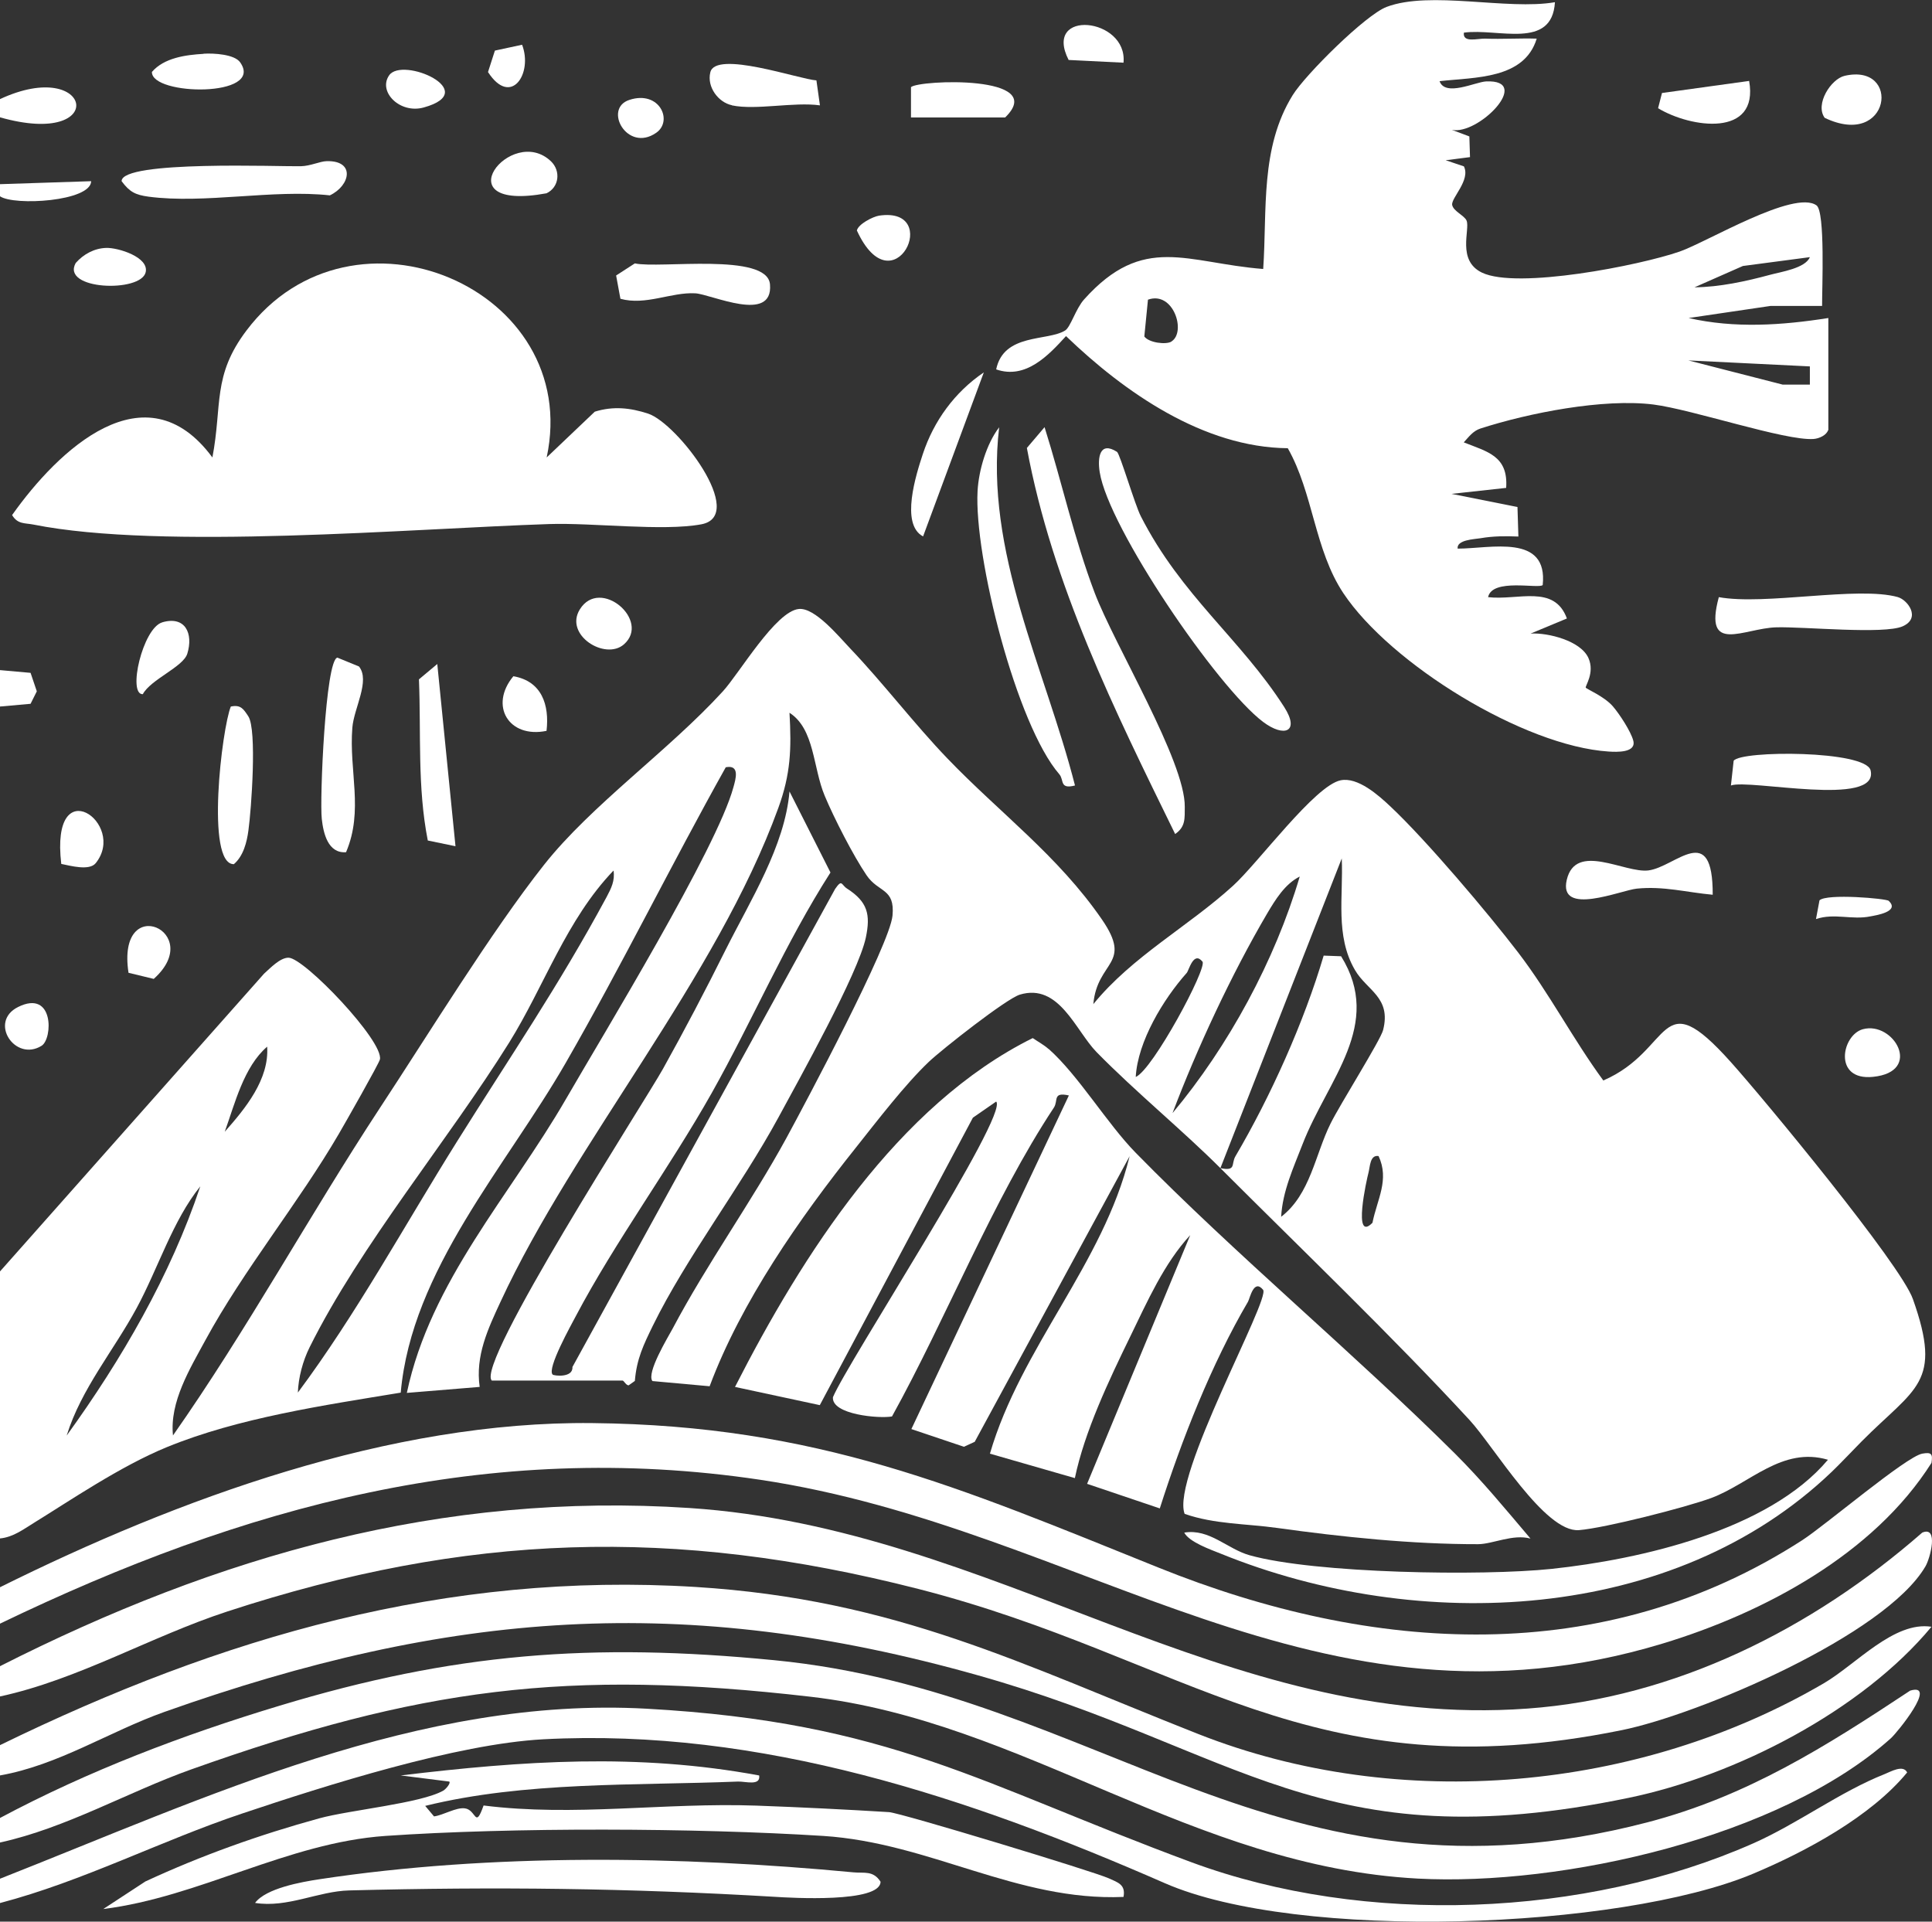 <?xml version="1.0" encoding="UTF-8"?>
<svg id="Layer_2" data-name="Layer 2" xmlns="http://www.w3.org/2000/svg" viewBox="0 0 148.54 147.74">
  <rect x="0" y="0" width="148.54" height="147.74" fill="#333333" stroke="none"/>
  <defs>
    <style>
      .cls-1 {
        fill: #fff;
      }
    </style>
  </defs>
  <g id="Layer_1-2" data-name="Layer 1">
    <g>
      <path class="cls-1" d="M0,97.75l20.3-22.89c.48-.43,1.23-1.23,1.88-1.23,1.21,0,7.33,6.42,7.03,7.82-.07.32-2.7,4.94-3.15,5.71-3.08,5.29-7.34,10.48-10.27,15.88-1.18,2.18-2.76,4.74-2.49,7.32,5.7-8.12,10.48-16.91,15.91-25.18,3.72-5.65,8.56-13.55,12.61-18.68,3.64-4.61,9.59-8.79,13.75-13.34,1.26-1.37,4.06-6.17,5.85-6.34,1.23-.12,3.05,2.09,3.96,3.05,2.51,2.63,4.93,5.81,7.45,8.43,4.01,4.18,8.51,7.48,11.89,12.39,2.4,3.49-.36,3.15-.66,6.51,3-3.68,7.29-5.96,10.74-9.1,1.92-1.74,6.3-7.72,8.28-8.11,1.31-.26,2.88,1.12,3.85,2.04,2.74,2.58,7.46,8.15,9.8,11.21,2.38,3.11,4.22,6.67,6.54,9.83,5.44-2.35,4.19-7.68,9.8-1.42,2.54,2.83,13.05,15.54,14,18.22,2.31,6.5.19,6.79-3.94,10.95-.75.76-1.73,1.8-2.29,2.33-12.17,11.65-31.78,12.47-46.98,6.3-.77-.31-2.43-.89-2.81-1.62,1.94-.32,3.31,1.26,5.02,1.74,5.02,1.41,17.9,1.61,23.22,1.05,6.87-.73,16.7-2.98,21.25-8.39-3.52-1.04-6,1.83-8.97,2.94-1.98.73-8.18,2.31-10.17,2.47-2.62.21-6.54-6.43-8.41-8.46-5.92-6.42-12.99-13.2-19.16-19.37,1.25.25.8-.31,1.16-.92,2.7-4.59,5.27-10.31,6.78-15.42l1.34.05c3.27,5.27-1.02,9.44-2.96,14.44-.7,1.81-1.54,3.61-1.65,5.59,2.25-1.73,2.61-4.78,3.8-7.17.72-1.46,3.85-6.42,4.04-7.19.64-2.52-1.25-3.03-2.17-4.62-1.53-2.63-.88-5.66-1.01-8.57l-9.33,23.81c-2.9-2.9-6.52-5.86-9.52-8.92-1.62-1.66-2.88-5.33-5.9-4.42-1.03.31-5.99,4.21-7,5.17-1.83,1.74-3.96,4.52-5.58,6.56-4.35,5.45-8.84,11.88-11.27,18.38l-4.4-.4c-.47-.63,1.17-3.32,1.57-4.06,2.62-4.95,6.09-9.78,8.73-14.62,1.51-2.78,7.95-14.87,8.16-17.1.2-2.13-1.07-1.75-1.99-3.1-1.02-1.5-2.51-4.41-3.22-6.11-.92-2.19-.77-5.14-2.71-6.39.16,2.8.09,4.71-.86,7.32-4.75,13.08-15.68,25.71-21.35,37.95-.98,2.11-1.95,4.17-1.61,6.56l-5.6.46c1.82-8.6,7.96-15.2,12.22-22.57,2.93-5.07,11.62-19.3,12.89-24,.17-.61.52-1.75-.59-1.53-4.2,7.51-8.01,15.26-12.3,22.72-4.59,7.98-11.85,15.92-12.69,25.36-5.88.97-12.46,1.93-17.98,4.19-3.59,1.47-7.55,4.18-10.14,5.77-.85.52-1.65,1.15-2.69,1.25v-20.55ZM22.89,107.08c4.51-6.05,8.2-12.85,12.23-19.29,4.06-6.49,7.83-11.98,11.52-18.83.35-.66.65-1.25.53-2.03-3.63,3.78-5.32,8.88-8.02,13.22-4.7,7.54-11.41,15.53-15.34,23.42-.53,1.06-.87,2.34-.91,3.52ZM90.13,85.6c4.33-5.17,7.9-11.77,9.8-18.21-1.15.58-1.88,1.79-2.51,2.85-2.73,4.65-5.39,10.36-7.28,15.36ZM92.45,73.93c-.69-.84-1.04.68-1.21.87-1.8,2.02-3.77,5.27-3.92,8,1.31-.55,5.52-8.39,5.13-8.87ZM17.28,87.01c1.58-1.78,3.43-4.03,3.26-6.54-1.8,1.55-2.48,4.38-3.26,6.54ZM105.52,94.01c.36-1.8,1.32-3.31.47-5.13-.67-.11-.65.82-.78,1.3s-1.23,5.4.31,3.83ZM5.14,110.35c4.2-5.81,7.97-12.29,10.26-19.14-2.12,2.62-3.23,6.28-4.89,9.35-1.76,3.26-4.27,6.22-5.38,9.8Z"/>
      <path class="cls-1" d="M0,122.03c13.69-6.8,30-12.79,45.55-12.62,17.32.18,28.17,4.93,43.52,11.11,16.43,6.62,34.17,7.79,49.5-2.11,1.74-1.12,7.97-6.42,9.22-6.65.71-.13.82.02.71.71-4.44,7.02-12.88,11.53-20.67,13.89-26.48,8.02-44.5-8.86-69.37-12.59-20.93-3.13-39.75,2.04-58.46,11.06v-2.8Z"/>
      <path class="cls-1" d="M0,128.1c16.77-8.5,33.98-13.42,53.02-12.16,23.47,1.55,41.03,17.11,64.41,15.42,11.37-.82,21.91-6.14,30.36-13.53,1.28-.54.61,1.98.25,2.59-3.08,5.3-17.4,11.39-23.36,12.6-24,4.87-33.45-5.58-54.08-10.86-18.81-4.81-34.72-4.28-53.11,1.73-5.88,1.92-11.45,5.23-17.5,6.54v-2.33Z"/>
      <path class="cls-1" d="M0,134.17c17.03-8.31,34.28-13.35,53.49-12.16,15.39.96,25.07,5.96,38.65,11.31,15.45,6.09,33.9,4.39,48.09-3.91,2.49-1.46,5.39-4.79,8.27-4.34-5.36,6.46-15.06,11.45-23.27,13.15-23.64,4.91-30-3.77-50.05-9.42-22.62-6.38-40.68-4.94-62.55,2.82-4.24,1.51-8.12,4.08-12.63,4.88v-2.33Z"/>
      <path class="cls-1" d="M0,139.77c6.8-3.63,14.1-6.4,21.49-8.63,13.38-4.05,24-4.87,38.04-3.5,25.13,2.45,38.76,19.85,67.11,12.47,7.68-2,13.71-5.82,20.22-10.13,2.15-.64-1,3.23-1.48,3.66-8.5,7.62-25.26,11.38-36.37,10.79-17.38-.93-30.24-12.08-46.68-13.98-18.76-2.17-30.11-.65-47.64,5.59-4.9,1.75-9.57,4.49-14.7,5.62v-1.87Z"/>
      <path class="cls-1" d="M0,144.44c15.82-6.23,32.25-14.04,49.73-13.07,18.72,1.04,25.61,5.79,41.89,11.81,13.31,4.92,30.27,4.25,43.18-1.46,3.43-1.52,6.68-3.97,10.09-5.32.46-.18,1.43-.76,1.74-.13-2.79,3.39-7.78,6.08-11.83,7.78-10.26,4.31-35.02,5.21-45.25.73-14.96-6.55-31.04-11.95-47.78-11.06-6.68.36-16.66,3.53-23.19,5.72-6.23,2.09-12.19,5.19-18.58,6.87v-1.87Z"/>
      <path class="cls-1" d="M0,7.62c7.14-3.32,8.47,3.8,0,1.4v-1.4Z"/>
      <path class="cls-1" d="M0,14.16l7.01-.23c-.03,1.56-5.93,1.91-7.01,1.16v-.93Z"/>
      <polygon class="cls-1" points="0 54.32 0 51.52 2.35 51.73 2.83 53.15 2.35 54.11 0 54.32"/>
      <path class="cls-1" d="M140.55,33.07c-.11.38-.68.65-1.12.68-2.17.15-9.32-2.27-12.31-2.65-3.84-.48-9.57.64-13.31,1.85-.57.19-.89.65-1.27,1.06,1.84.73,3.43,1.05,3.26,3.5l-4.2.46,5.07,1.01.07,2.27c-.98-.04-1.94-.04-2.91.13-.49.08-1.85.12-1.76.8,2.52,0,6.96-1.18,6.54,2.8-.31.31-3.89-.55-4.2.93,2.29.27,5.09-1.01,6.06,1.64l-2.79,1.16c1.35-.08,3.87.56,4.45,1.89.5,1.13-.28,2.16-.21,2.27.07.11,1.42.67,2.08,1.43.51.59,1.38,1.92,1.57,2.63.26.96-1.28.89-1.89.85-6.54-.42-16.79-6.75-20.4-12.18-2.22-3.34-2.31-7.69-4.27-11.14-6.48-.06-12.55-4.29-17.05-8.62-1.34,1.47-3.09,3.35-5.37,2.56.58-2.8,3.95-2.15,5.3-2.99.42-.26.82-1.68,1.46-2.39,4.57-5.1,7.89-2.8,13.77-2.34.31-4.52-.25-9.31,2.27-13.37.98-1.58,5.6-6.17,7.22-6.78,3.36-1.27,9.27.27,12.94-.36-.22,3.69-4.39,1.98-7,2.34-.11.81,1.06.44,1.63.46,1.32.05,2.66-.04,3.97,0-.96,3.13-4.73,2.96-7.47,3.27.43,1.22,2.76.06,3.57.02,3.64-.17-.6,4.17-2.63,3.72l1.35.51.05,1.59-1.87.24,1.4.47c.53,1.06-1,2.44-.9,2.97.09.48.96.82,1.11,1.21.27.7-.76,3.06,1.18,3.99,2.71,1.3,12.12-.55,15.2-1.62,2.1-.73,8.8-4.78,10.52-3.55.68.48.42,6.43.43,7.73h-3.96s-6.3.93-6.3.93c3.53.81,7.19.56,10.74,0v8.64ZM139.15,19.77l-5.15.68-3.72,1.64c1.93-.02,3.95-.46,5.8-.96.84-.23,2.72-.5,3.07-1.36ZM90.07,26.25c1.15-.72.15-3.91-1.81-3.21l-.28,2.83c.35.48,1.66.65,2.09.39ZM139.15,28.17l-9.34-.46,7.25,1.86h2.09s0-1.39,0-1.39Z"/>
      <path class="cls-1" d="M80.62,80.64c2.31,2.05,4.49,5.74,6.71,8,7.63,7.79,16.71,15.34,24.52,23.1,2.08,2.07,3.93,4.32,5.82,6.55-1.35-.37-2.89.42-4.02.43-5.1.01-10.52-.56-15.47-1.25-2.36-.33-4.81-.28-7.1-1.08-1.07-2.8,6.62-16.53,6.03-17.23-.72-.87-1.01.66-1.16.92-2.8,4.77-5.11,10.65-6.78,15.89l-5.59-1.89,7.93-19.12c-2,2.15-3.32,5.14-4.6,7.77-1.64,3.36-3.53,7.34-4.27,10.91l-6.53-1.88c2.39-8.19,8.71-14.6,10.74-22.87l-11.91,21.96-.83.38-4.04-1.36,12.11-25.65c-1.27-.28-.8.39-1.15.93-4.72,7.14-8.27,16.2-12.45,23.75-.98.18-4.66-.14-4.54-1.48,1.07-2.6,13.55-21.73,12.55-22.73l-1.79,1.24-11.77,22.1-6.52-1.4c5.18-10.15,12.52-21.68,22.89-26.82.41.28.86.52,1.23.85Z"/>
      <path class="cls-1" d="M42.03,35.17l3.7-3.52c1.42-.44,2.72-.3,4.1.15,2.26.75,7.65,7.85,4.09,8.51-2.95.55-8.34-.13-11.69-.02-10.59.35-29.79,2.01-39.66.04-.66-.13-1.21-.01-1.64-.73,3.54-5,10.25-11.41,15.4-4.43.77-4.02-.02-6.27,2.62-9.76,8.12-10.78,25.87-3.25,23.08,9.76Z"/>
      <path class="cls-1" d="M37.82,106.15c-1.35-1.18,11.77-21.49,13.15-23.97,1.65-2.96,3.32-6.14,4.83-9.18,1.9-3.79,4.54-7.95,4.9-12.15l3.15,6.23c-3.47,5.42-5.99,11.37-9.14,16.97-3.23,5.73-7.4,11.39-10.43,17.12-.36.69-2.25,4.06-1.79,4.51.1.1,1.58.27,1.52-.58l20.2-36.76c.55-.79.46-.31.92-.02,1.58,1.02,1.81,1.99,1.44,3.76-.59,2.77-5.13,10.89-6.72,13.83-2.89,5.32-7.08,10.76-9.66,16.02-.71,1.46-1.24,2.54-1.38,4.24l-.48.34c-.21-.01-.36-.37-.47-.37h-10.04Z"/>
      <path class="cls-1" d="M58.37,136.51c.11.82-1.06.44-1.63.46-7.96.32-16.35-.02-24.05,1.87l.68.81c.73-.1,1.69-.71,2.37-.62.89.11.78,1.64,1.44-.22,6.96.88,13.91-.24,20.97.01,3.32.12,6.96.3,10.2.5.88.05,15.73,4.56,16.9,5.09.7.32,1.31.48,1.13,1.43-8.21.34-14.86-4.16-23.09-4.69-9.82-.62-23.95-.67-33.66,0-7.51.52-14.3,4.7-21.69,5.62l3.24-2.12c4.31-2,8.77-3.59,13.36-4.85,2.38-.65,7.79-1.15,9.54-2.13.22-.13.6-.6.46-.7l-3.73-.47c9.39-1.13,18.22-1.73,27.55,0Z"/>
      <path class="cls-1" d="M19.61,146.3c.84-1.13,3.57-1.61,4.95-1.82,13.23-2.01,27.77-1.79,41.06-.53.83.08,1.51-.16,2.08.72-.01,1.65-6.91,1.24-8.16,1.16-11.33-.67-21.41-.78-32.69-.49-2.39.06-4.75,1.36-7.24.96Z"/>
      <path class="cls-1" d="M80.31,32.84c1.33,4.22,2.28,8.59,3.85,12.73,1.53,4.03,6.97,12.97,6.93,16.46-.01.86.08,1.53-.74,2.09-4.66-9.52-9.44-19.14-11.4-29.68l1.36-1.6Z"/>
      <path class="cls-1" d="M85.88,34.74c.22.14,1.38,4.08,1.83,4.95,3.12,6.12,7.67,9.43,11.02,14.66,1.24,1.93,0,2.37-1.62,1.15-3.53-2.66-11.89-14.92-12.56-19.2-.18-1.13,0-2.41,1.33-1.56Z"/>
      <path class="cls-1" d="M82.65,60.39c-1.21.31-.82-.42-1.21-.87-3.29-3.8-6.56-16.73-6.28-21.78.09-1.58.68-3.61,1.66-4.89-1.14,9.56,3.52,18.5,5.83,27.54Z"/>
      <path class="cls-1" d="M25.13,12.39c2.2-.05,1.81,1.88.23,2.63-4.37-.48-9.64.67-13.94.1-1.02-.14-1.45-.36-2.07-1.19-.02-1.62,12.28-1.11,13.78-1.15.76-.02,1.47-.38,1.99-.39Z"/>
      <path class="cls-1" d="M145.92,45.91c.74.21,1.8,1.6.37,2.24s-7.64.02-9.72.08c-2.52.07-5.62,2.13-4.42-2.32,3.56.65,10.7-.87,13.78,0Z"/>
      <path class="cls-1" d="M26.61,65.52c-1.4.11-1.75-1.47-1.87-2.56-.17-1.46.28-12.24,1.2-12.4l1.66.68c.88,1.1-.39,3.2-.51,4.7-.27,3.35.88,6.37-.48,9.57Z"/>
      <path class="cls-1" d="M47.7,22.97l-.33-1.79,1.44-.93c1.89.42,10.18-.86,10.39,1.61.26,3.05-4.53.75-5.75.69-1.85-.1-3.81.96-5.75.42Z"/>
      <path class="cls-1" d="M33.62,51.05l1.4,14.01-2.13-.44c-.81-4.12-.51-8.24-.68-12.39l1.41-1.18Z"/>
      <path class="cls-1" d="M131.68,68.79c-1.99-.18-3.78-.68-5.84-.47-1.2.12-6.05,2.17-5.38-.68.69-2.93,4.46-.49,6.28-.72,2.09-.27,4.96-3.86,4.94,1.87Z"/>
      <path class="cls-1" d="M17.75,54.32c.76-.16.97.19,1.34.75.68,1.03.23,7.19.01,8.77-.12.91-.39,1.98-1.12,2.6-2.18.02-.92-10.46-.23-12.13Z"/>
      <path class="cls-1" d="M133.08,60.39l.21-1.9c.55-.81,10.17-.81,10.53.74.68,2.88-9.34.64-10.74,1.16Z"/>
      <path class="cls-1" d="M56.27,8.09c-1.05-.22-1.93-1.41-1.66-2.52.38-1.74,6.85.53,8.16.61l.27,1.92c-2-.28-4.92.39-6.77,0Z"/>
      <path class="cls-1" d="M70.97,41.24c-1.77-.93-.53-4.78-.02-6.33.84-2.55,2.46-4.77,4.69-6.28l-4.67,12.61Z"/>
      <path class="cls-1" d="M70.04,9.03v-2.33c.58-.56,10.64-.97,7.24,2.33h-7.24Z"/>
      <path class="cls-1" d="M134.48,6.22c.78,4.38-4.49,3.62-7,2.1l.3-1.17,6.71-.93Z"/>
      <path class="cls-1" d="M15.65,4.13c.78-.05,2.39.04,2.82.67,1.89,2.71-6.84,2.57-6.79.73.94-1.09,2.6-1.31,3.97-1.39Z"/>
      <path class="cls-1" d="M141.82,5.83c4.39-1.01,3.54,5.65-1.53,3.23-.76-1.04.47-2.98,1.53-3.23Z"/>
      <path class="cls-1" d="M12.46,47.85c1.78-.53,2.42.85,1.94,2.41-.32,1.02-2.81,1.97-3.42,3.11-1.19.05-.01-5.08,1.49-5.52Z"/>
      <path class="cls-1" d="M42.37,12.41c.75.73.63,1.98-.35,2.45-8.1,1.49-2.72-5.4.35-2.45Z"/>
      <path class="cls-1" d="M47.97,49.54c-1.44,1.26-4.61-.72-3.39-2.69,1.56-2.51,5.48.86,3.39,2.69Z"/>
      <path class="cls-1" d="M143.22,79.13c2.37-.65,4.65,3.27.79,3.66-3.09.32-2.42-3.21-.79-3.66Z"/>
      <path class="cls-1" d="M8.16,19.06c.92-.03,3.31.71,3.04,1.87-.37,1.59-6.53,1.37-5.38-.71.6-.68,1.43-1.13,2.34-1.16Z"/>
      <path class="cls-1" d="M7.36,66.36c-.49.61-1.95.2-2.65.06-.86-7.34,5.1-3.11,2.65-.06Z"/>
      <path class="cls-1" d="M9.88,74.79c-.95-6.28,5.99-3.15,1.94.47l-1.94-.47Z"/>
      <path class="cls-1" d="M86.38,4.82l-4.22-.21c-2.01-3.95,4.55-3.27,4.22.21Z"/>
      <path class="cls-1" d="M42.02,56.19c-2.9.6-4.43-1.94-2.55-4.2,2.18.38,2.78,2.19,2.55,4.2Z"/>
      <path class="cls-1" d="M67.58,16.58c4.97-.74,1.11,7.26-1.7,1.14.11-.49,1.22-1.06,1.7-1.14Z"/>
      <path class="cls-1" d="M29.92,5.79c1.02-1.47,7.15,1.22,2.67,2.47-1.84.52-3.55-1.21-2.67-2.47Z"/>
      <path class="cls-1" d="M3.2,80.4c-2.04,1.27-4.1-1.84-1.81-2.98,2.78-1.38,2.67,2.44,1.81,2.98Z"/>
      <path class="cls-1" d="M48.39,7.68c2.32-.76,3.38,1.62,2.06,2.53-2.23,1.55-4.1-1.87-2.06-2.53Z"/>
      <path class="cls-1" d="M145.22,69.27c.88.83-1.05,1.11-1.4,1.18-1.44.3-2.78-.27-4.2.21l.27-1.44c.56-.54,5.13-.14,5.33.04Z"/>
      <path class="cls-1" d="M40.14,3.44c.85,2.21-.86,4.82-2.62,2.1l.53-1.65,2.09-.45Z"/>
    </g>
  </g>
</svg>